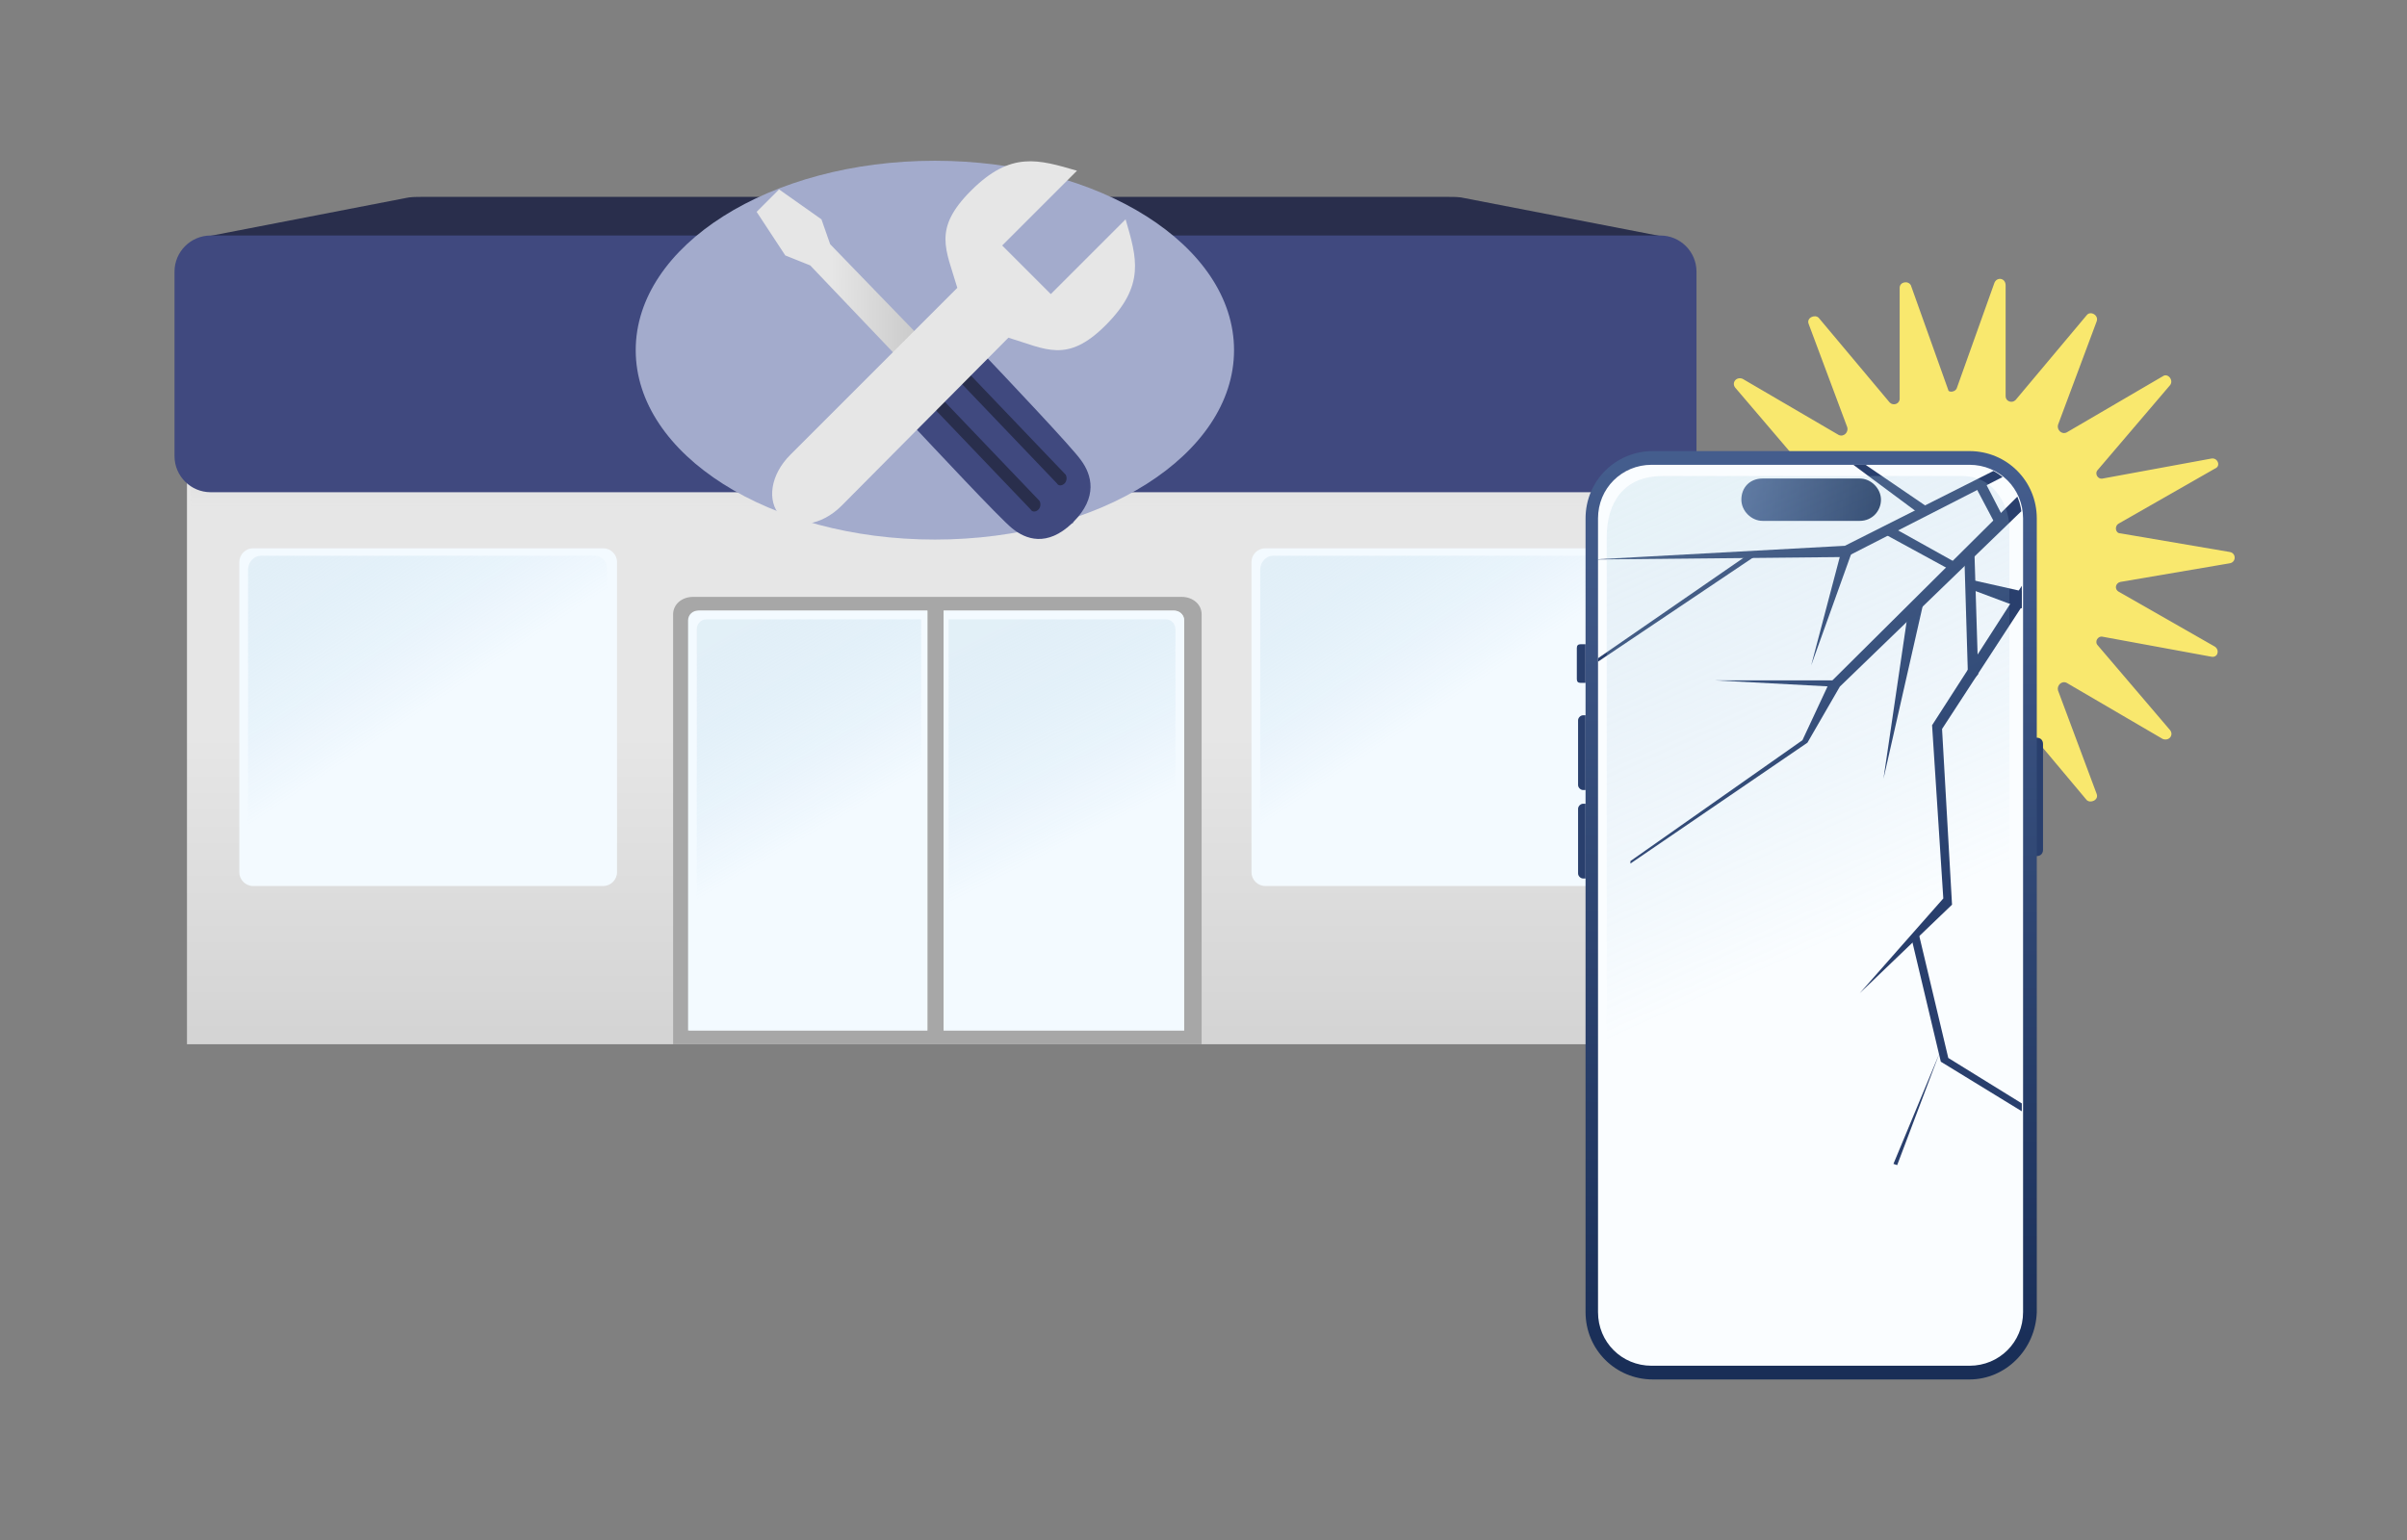 <?xml version="1.0" encoding="utf-8"?>
<!-- Generator: Adobe Illustrator 29.7.1, SVG Export Plug-In . SVG Version: 9.03 Build 0)  -->
<svg version="1.0" id="レイヤー_1" xmlns="http://www.w3.org/2000/svg" xmlns:xlink="http://www.w3.org/1999/xlink" x="0px"
	 y="0px" viewBox="0 0 193.1 123.6" style="enable-background:new 0 0 193.1 123.6;" xml:space="preserve">
<rect x="0" y="0" width="193.1" height="123.6" fill="#808080" stroke="none"/>
<style type="text/css">
	.st0{fill:url(#SVGID_1_);}
	.st1{fill:#292E4C;}
	.st2{fill:#F3FAFF;}
	.st3{fill:url(#SVGID_00000150781215536774347690000001624634847158093705_);fill-opacity:0.3;}
	.st4{fill:url(#SVGID_00000150814223927140169740000010232736027663274152_);fill-opacity:0.3;}
	.st5{fill:#A7A7A7;}
	.st6{fill:url(#SVGID_00000000187211836725270660000000817660547639878799_);fill-opacity:0.5;}
	.st7{fill:#40497F;}
	.st8{fill:#B1DCBE;}
	.st9{fill:#A3ABCC;}
	.st10{fill:url(#SVGID_00000058578585311178591270000001092001914813353645_);}
	.st11{fill:#E6E6E6;}
	.st12{fill:url(#SVGID_00000114793896583487137710000004783352112429483920_);fill-opacity:0.3;}
	.st13{fill:url(#SVGID_00000044174447725361649790000003180695529631425416_);fill-opacity:0.3;}
	.st14{fill:#F9E86E;}
	.st15{fill:#FAFDFF;}
	.st16{fill:#293F6D;}
	.st17{fill:url(#SVGID_00000131358699331171461570000004814409128998000046_);}
	.st18{fill:url(#SVGID_00000113354985236255720820000008677476607220550065_);}
	.st19{clip-path:url(#SVGID_00000076581286828004697590000010379456079409154989_);}
	.st20{fill:url(#SVGID_00000178908730779842808660000007500243507017396114_);fill-opacity:0.3;}
	.st21{fill:none;}
</style>
<g>
	<g>
		<linearGradient id="SVGID_1_" gradientUnits="userSpaceOnUse" x1="75.001" y1="58.979" x2="75.001" y2="108.34">
			<stop  offset="0" style="stop-color:#E6E6E6"/>
			<stop  offset="1" style="stop-color:#C1C1C1"/>
		</linearGradient>
		<rect x="15" y="34.4" class="st0" width="120.1" height="49.4"/>
		<path class="st1" d="M133.5,19h-117l16-3.1c0.4-0.1,0.9-0.1,1.3-0.1h82.4c0.5,0,0.9,0,1.3,0.1L133.5,19z"/>
		<path class="st2" d="M20.3,44h28.1c0.6,0,1.1,0.5,1.1,1.1V70c0,0.6-0.5,1.1-1.1,1.1H20.3c-0.6,0-1.1-0.5-1.1-1.1V45.1
			C19.2,44.5,19.7,44,20.3,44z"/>
		
			<linearGradient id="SVGID_00000145045911699912592390000011406932605654672045_" gradientUnits="userSpaceOnUse" x1="41.938" y1="69.014" x2="24.267" y2="42.266">
			<stop  offset="0.449" style="stop-color:#7AB1D9;stop-opacity:0"/>
			<stop  offset="1" style="stop-color:#BAD7E5"/>
		</linearGradient>
		<path style="fill:url(#SVGID_00000145045911699912592390000011406932605654672045_);fill-opacity:0.3;" d="M20.9,44.6h26.8
			c0.6,0,1,0.5,1,1v23.7c0,0.6-0.5,1-1,1H20.9c-0.6,0-1-0.5-1-1V45.7C19.9,45.1,20.4,44.6,20.9,44.6z"/>
		<path class="st2" d="M101.5,44h28.1c0.6,0,1.1,0.5,1.1,1.1V70c0,0.6-0.5,1.1-1.1,1.1h-28.1c-0.6,0-1.1-0.5-1.1-1.1V45.1
			C100.4,44.5,100.9,44,101.5,44z"/>
		
			<linearGradient id="SVGID_00000060032492845946432500000005249595253188658330_" gradientUnits="userSpaceOnUse" x1="123.126" y1="69.014" x2="105.456" y2="42.266">
			<stop  offset="0.449" style="stop-color:#7AB1D9;stop-opacity:0"/>
			<stop  offset="1" style="stop-color:#BAD7E5"/>
		</linearGradient>
		<path style="fill:url(#SVGID_00000060032492845946432500000005249595253188658330_);fill-opacity:0.3;" d="M102.1,44.6h26.8
			c0.6,0,1,0.5,1,1v23.7c0,0.6-0.5,1-1,1h-26.8c-0.6,0-1-0.5-1-1V45.7C101.1,45.1,101.6,44.6,102.1,44.6z"/>
		<path class="st5" d="M96.2,83.8H54V49.3c0-0.8,0.7-1.4,1.6-1.4h39.2c0.9,0,1.6,0.6,1.6,1.4V83.8z M55.2,82.7H95V49.8
			c0-0.5-0.4-0.8-0.9-0.8H56.2c-0.5,0-0.9,0.4-0.9,0.8V82.7z"/>
		<rect x="74.4" y="48.4" class="st5" width="1.3" height="35.3"/>
		
			<linearGradient id="SVGID_00000089544564674704448990000013604384858830513065_" gradientUnits="userSpaceOnUse" x1="74.336" y1="36.169" x2="74.336" y2="41.143">
			<stop  offset="0" style="stop-color:#C1C1C1"/>
			<stop  offset="1" style="stop-color:#E1E1E1;stop-opacity:0"/>
		</linearGradient>
		
			<rect x="15.3" y="36.2" style="fill:url(#SVGID_00000089544564674704448990000013604384858830513065_);fill-opacity:0.5;" width="118.1" height="5"/>
		<path class="st7" d="M133.1,39.5H16.9c-1.6,0-2.9-1.3-2.9-2.9V21.8c0-1.6,1.3-2.9,2.9-2.9h116.3c1.6,0,2.9,1.3,2.9,2.9v14.8
			C136,38.3,134.7,39.5,133.1,39.5z"/>
		<path class="st8" d="M86.6,38.3L86.6,38.3C86.6,38.3,86.6,38.3,86.6,38.3C86.6,38.3,86.6,38.3,86.6,38.3z"/>
		<ellipse class="st9" cx="75" cy="28.1" rx="24" ry="15.2"/>
		<g>
			
				<linearGradient id="SVGID_00000080890241580564209490000003056341683157744823_" gradientUnits="userSpaceOnUse" x1="-51.736" y1="-1531.92" x2="-51.736" y2="-1513.726" gradientTransform="matrix(6.521962e-03 -1 1 6.521962e-03 1592.897 -17.225)">
				<stop  offset="0.331" style="stop-color:#E6E6E6"/>
				<stop  offset="1" style="stop-color:#B5B5B5"/>
			</linearGradient>
			<polygon style="fill:url(#SVGID_00000080890241580564209490000003056341683157744823_);" points="62.5,15.2 65.9,17.6 66.6,19.6 
				78.8,32.2 78,33.1 77.9,33.1 77.1,34 65,21.3 63,20.5 60.7,17 61.6,16.1 			"/>
			<path class="st7" d="M77.7,28.3c0.3-0.3,0.8-0.3,1.1,0c1.8,1.9,7.2,7.6,7.9,8.6c0.9,1.2,1.4,3-0.6,5c0,0,0,0.1-0.1,0.1
				c-2,1.9-3.7,1.3-4.8,0.4c-1-0.8-6.4-6.6-8.1-8.4c-0.3-0.3-0.3-0.8,0-1.1l2.3-2.2l0.1-0.1L77.7,28.3z"/>
			<path class="st1" d="M83.3,40.9L83.3,40.9c-0.2,0.2-0.5,0.2-0.6,0l-8.6-9l0.7-0.7l8.6,9C83.5,40.4,83.5,40.7,83.3,40.9z"/>
			<path class="st1" d="M85.4,38.8L85.4,38.8c-0.2,0.2-0.5,0.2-0.6,0l-8.6-9l0.7-0.7l8.6,9C85.6,38.3,85.6,38.6,85.4,38.8z"/>
		</g>
		<path class="st11" d="M88.7,26.1c3.2-3.2,2.5-5.4,1.6-8.5l-6,6l-3.9-3.9l6-6c-3.1-0.9-5.3-1.6-8.5,1.6c-3.1,3.1-2,4.7-1.1,7.8
			L63.4,36.5c-1.6,1.6-1.9,3.7-0.8,4.9l0,0c1.1,1.1,3.3,0.8,4.9-0.8l13.4-13.5C83.9,28,85.6,29.2,88.7,26.1z"/>
		<path class="st2" d="M74.4,82.7H55.2V49.8c0-0.5,0.4-0.8,0.8-0.8h18.4V82.7z"/>
		
			<linearGradient id="SVGID_00000052821265322617002910000017423629446831586987_" gradientUnits="userSpaceOnUse" x1="72.407" y1="78.981" x2="56.871" y2="51.883">
			<stop  offset="0.449" style="stop-color:#7AB1D9;stop-opacity:0"/>
			<stop  offset="1" style="stop-color:#BAD7E5"/>
		</linearGradient>
		<path style="fill:url(#SVGID_00000052821265322617002910000017423629446831586987_);fill-opacity:0.3;" d="M73.9,82.2h-18V50.5
			c0-0.4,0.3-0.8,0.8-0.8h17.2V82.2z"/>
		<path class="st2" d="M75.7,82.7H95V49.8c0-0.5-0.4-0.8-0.8-0.8H75.7V82.7z"/>
		
			<linearGradient id="SVGID_00000044861584721606397610000005722336168745864067_" gradientUnits="userSpaceOnUse" x1="1682.304" y1="80.721" x2="1696.815" y2="51.586" gradientTransform="matrix(-1 0 0 1 1774.724 0)">
			<stop  offset="0.449" style="stop-color:#7AB1D9;stop-opacity:0"/>
			<stop  offset="1" style="stop-color:#BAD7E5"/>
		</linearGradient>
		<path style="fill:url(#SVGID_00000044861584721606397610000005722336168745864067_);fill-opacity:0.3;" d="M76.1,82.2h18.2V50.5
			c0-0.4-0.3-0.8-0.8-0.8H76.1V82.2z"/>
		<g>
			<path class="st14" d="M157,31.1l3-8.4c0.2-0.5,0.9-0.4,0.9,0.2l0,8.9c0,0.4,0.5,0.6,0.8,0.3l5.7-6.8c0.3-0.4,1,0,0.8,0.5
				l-3.1,8.3c-0.1,0.4,0.3,0.8,0.7,0.6l7.7-4.5c0.4-0.3,0.9,0.3,0.6,0.7l-5.8,6.8c-0.3,0.3,0,0.8,0.4,0.7l8.7-1.6
				c0.5-0.1,0.8,0.6,0.3,0.8L170,42c-0.4,0.2-0.3,0.8,0.1,0.8l8.8,1.5c0.5,0.1,0.5,0.8,0,0.9l-8.8,1.5c-0.4,0.1-0.5,0.6-0.1,0.8
				l7.7,4.4c0.4,0.3,0.2,0.9-0.3,0.8l-8.7-1.6c-0.4-0.1-0.7,0.4-0.4,0.7l5.8,6.8c0.3,0.4-0.1,0.9-0.6,0.7l-7.7-4.5
				c-0.4-0.2-0.8,0.2-0.7,0.6l3.1,8.3c0.2,0.5-0.5,0.8-0.8,0.5l-5.7-6.8c-0.3-0.3-0.8-0.1-0.8,0.3l0,8.9c0,0.5-0.7,0.6-0.9,0.2
				l-3-8.4c-0.1-0.4-0.7-0.4-0.9,0l-3,8.4c-0.2,0.5-0.9,0.4-0.9-0.2l0-8.9c0-0.4-0.5-0.6-0.8-0.3l-5.7,6.8c-0.3,0.4-1,0-0.8-0.5
				l3.1-8.3c0.1-0.4-0.3-0.8-0.7-0.6l-7.7,4.5c-0.4,0.3-0.9-0.3-0.6-0.7L145,52c0.3-0.3,0-0.8-0.4-0.7l-8.7,1.6
				c-0.5,0.1-0.8-0.6-0.3-0.8l7.7-4.4c0.4-0.2,0.3-0.8-0.1-0.8l-8.8-1.5c-0.5-0.1-0.5-0.8,0-0.9l8.8-1.5c0.4-0.1,0.5-0.6,0.1-0.8
				l-7.7-4.4c-0.4-0.3-0.2-0.9,0.3-0.8l8.7,1.6c0.4,0.1,0.7-0.4,0.4-0.7l-5.8-6.8c-0.3-0.4,0.1-0.9,0.6-0.7l7.7,4.5
				c0.4,0.2,0.8-0.2,0.7-0.6l-3.1-8.3c-0.2-0.5,0.5-0.8,0.8-0.5l5.7,6.8c0.3,0.3,0.8,0.1,0.8-0.3l0-8.9c0-0.5,0.7-0.6,0.9-0.2l3,8.4
				C156.3,31.5,156.9,31.5,157,31.1z"/>
			<path class="st15" d="M132.8,36.7h24.8c3,0,5.4,2.4,5.4,5.4v62.8c0,3-2.4,5.4-5.4,5.4h-24.8c-3,0-5.4-2.4-5.4-5.4V42.1
				C127.4,39.1,129.8,36.7,132.8,36.7z"/>
			<path class="st16" d="M127.2,54.8h-0.4c-0.2,0-0.3-0.1-0.3-0.3V52c0-0.2,0.1-0.3,0.3-0.3h0.4V54.8z"/>
			<path class="st16" d="M127.2,63.4H127c-0.2,0-0.4-0.2-0.4-0.4v-5.2c0-0.2,0.2-0.4,0.4-0.4h0.2V63.4z"/>
			<path class="st16" d="M163.3,68.7h0.1c0.3,0,0.5-0.2,0.5-0.5v-8.5c0-0.3-0.2-0.5-0.5-0.5h-0.1V68.7z"/>
			<path class="st16" d="M127.2,70.5H127c-0.2,0-0.4-0.2-0.4-0.4v-5.2c0-0.2,0.2-0.4,0.4-0.4h0.2V70.5z"/>
			
				<linearGradient id="SVGID_00000183208286761081840690000014743246751483229318_" gradientUnits="userSpaceOnUse" x1="145.353" y1="37.306" x2="145.122" y2="109.072">
				<stop  offset="0" style="stop-color:#445D8D"/>
				<stop  offset="1" style="stop-color:#192E57"/>
			</linearGradient>
			<path style="fill:url(#SVGID_00000183208286761081840690000014743246751483229318_);" d="M158,110.7h-25.4c-3,0-5.4-2.4-5.4-5.4
				V41.6c0-3,2.4-5.4,5.4-5.4H158c3,0,5.4,2.4,5.4,5.4v63.7C163.3,108.3,160.9,110.7,158,110.7z M132.5,37.3c-2.4,0-4.3,1.9-4.3,4.3
				v63.7c0,2.4,1.9,4.3,4.3,4.3H158c2.4,0,4.3-1.9,4.3-4.3V41.6c0-2.4-1.9-4.3-4.3-4.3H132.5z"/>
			
				<linearGradient id="SVGID_00000056405630888033315610000009292344930070214822_" gradientUnits="userSpaceOnUse" x1="139.69" y1="40.077" x2="150.783" y2="40.077">
				<stop  offset="0" style="stop-color:#445D8D"/>
				<stop  offset="1" style="stop-color:#192E57"/>
			</linearGradient>
			<path style="fill:url(#SVGID_00000056405630888033315610000009292344930070214822_);" d="M141.4,38.4h7.8c0.9,0,1.7,0.8,1.7,1.7
				l0,0c0,0.9-0.7,1.7-1.7,1.7h-7.8c-0.9,0-1.7-0.8-1.7-1.7l0,0C139.7,39.1,140.4,38.4,141.4,38.4z"/>
			<g>
				<defs>
					<path id="SVGID_00000139273815681906442830000015560214024260188548_" d="M157.9,109.5h-25.4c-2.4,0-4.3-1.9-4.3-4.3V41.6
						c0-2.4,1.9-4.3,4.3-4.3h25.4c2.4,0,4.3,1.9,4.3,4.3v63.6C162.3,107.6,160.3,109.5,157.9,109.5z"/>
				</defs>
				<clipPath id="SVGID_00000085216951709883222680000010782365635254262412_">
					<use xlink:href="#SVGID_00000139273815681906442830000015560214024260188548_"  style="overflow:visible;"/>
				</clipPath>
				<g style="clip-path:url(#SVGID_00000085216951709883222680000010782365635254262412_);">
					<polyline class="st16" points="160.9,37.3 148,43.8 127.8,44.9 148.1,44.7 161.4,37.9 					"/>
					<polyline class="st16" points="140.4,44.4 127.8,53.1 127.9,53.3 141,44.5 					"/>
					<polyline class="st16" points="162.6,39.1 146.7,54.9 144.6,59.4 130.8,69.1 130.8,69.3 145,59.6 147.6,55.1 162.6,40.6 					
						"/>
					<polyline class="st16" points="163.3,45.3 155,58.2 155.9,72.1 149.2,79.7 156.6,72.6 155.8,58.5 162.9,47.6 					"/>
					<polyline class="st16" points="153.9,74.8 156.3,84.9 163.9,89.6 163.7,90.1 155.7,85.2 153.3,75.1 					"/>
					<polyline class="st16" points="155.6,84.5 151.9,93.4 152.2,93.5 					"/>
					<polyline class="st16" points="157.6,45 157.9,55 158.7,54.1 158.4,44.4 					"/>
					<polyline class="st16" points="151.1,62.5 153,49.6 154.3,48.4 151.1,62.5 					"/>
					<polyline class="st16" points="158.4,38.9 160.3,42.5 160.8,41.7 159.1,38.4 					"/>
					<polyline class="st16" points="150.9,42.7 156.4,45.7 157,45.2 151.8,42.3 					"/>
					<polyline class="st16" points="148.6,44.2 145.3,53.4 147.7,44.3 					"/>
					<polyline class="st16" points="154.5,40.6 147.9,36.1 147.2,36.2 153.8,41.1 					"/>
					<polyline class="st16" points="158.4,47.4 162.4,48.9 162.9,47.6 158,46.5 					"/>
					<polyline class="st16" points="147.4,54.6 137.6,54.6 147,55.1 					"/>
				</g>
			</g>
			
				<linearGradient id="SVGID_00000102542141210469475620000000568535175564585645_" gradientUnits="userSpaceOnUse" x1="160.359" y1="106.793" x2="129.368" y2="37.751">
				<stop  offset="0.449" style="stop-color:#7AB1D9;stop-opacity:0"/>
				<stop  offset="1" style="stop-color:#BAD7E5"/>
			</linearGradient>
			<path style="fill:url(#SVGID_00000102542141210469475620000000568535175564585645_);fill-opacity:0.3;" d="M156.8,108.5h-23.6
				c-2.5-0.5-3.9-2.6-4.3-4.7V43.1c0-2.7,1.3-4.9,4.5-4.9l24,0c2.8,0,3.8,2.7,3.8,4.1v61.3C161.3,106.1,158.9,108.5,156.8,108.5z"/>
		</g>
	</g>
	<path class="st21" d="M0,0h193.1v123.6H0V0z"/>
</g>
</svg>
